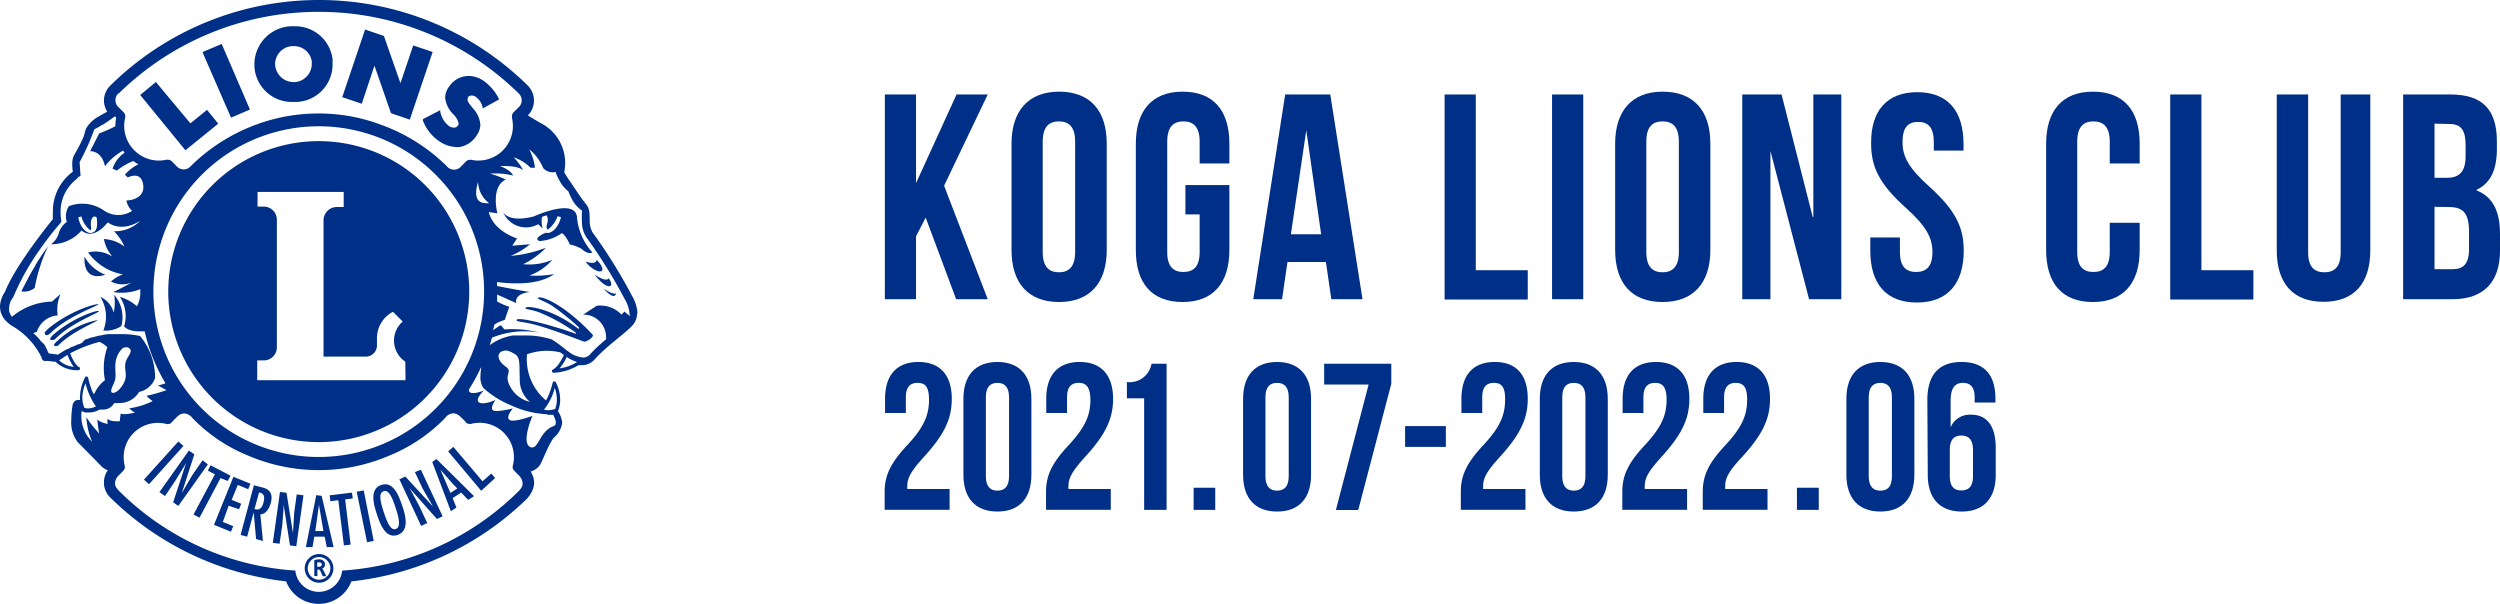 <svg xmlns="http://www.w3.org/2000/svg" viewBox="0 0 240.55 58.09"><defs><style>.cls-1{fill:#002f87;}</style></defs><g id="&#x30EC;&#x30A4;&#x30E4;&#x30FC;_2" data-name="&#x30EC;&#x30A4;&#x30E4;&#x30FC; 2"><g id="&#x30EC;&#x30A4;&#x30E4;&#x30FC;_2-2" data-name="&#x30EC;&#x30A4;&#x30E4;&#x30FC; 2"><path class="cls-1" d="M89.07,20.94l-.93,1.8v6.05h-3V9.09h3v8.53h0l3.9-8.53h3l-4.2,8.78,4.2,10.92H92Z"></path><path class="cls-1" d="M97.33,13.82c0-3.15,1.62-5,4.58-5s4.58,1.8,4.58,5V24.06c0,3.15-1.62,5-4.58,5s-4.58-1.8-4.58-5Zm3,10.44c0,1.4.6,1.94,1.56,1.94s1.56-.54,1.56-1.94V13.62c0-1.41-.6-1.94-1.56-1.94s-1.56.53-1.56,1.94Z"></path><path class="cls-1" d="M114.06,17.81h4.23v6.25c0,3.15-1.54,5-4.5,5s-4.5-1.8-4.5-5V13.82c0-3.15,1.54-5,4.5-5s4.5,1.8,4.5,5v1.91h-2.86V13.62c0-1.41-.6-1.94-1.56-1.94s-1.56.53-1.56,1.94V24.26c0,1.4.6,1.91,1.56,1.91s1.56-.51,1.56-1.91V20.63h-1.37Z"></path><path class="cls-1" d="M131.1,28.79h-3l-.52-3.58h-3.7l-.52,3.58h-2.77l3.07-19.7H128Zm-6.89-6.25h2.91l-1.43-10h0Z"></path><path class="cls-1" d="M139,9.09h3V26h5v2.82h-8Z"></path><path class="cls-1" d="M149.34,9.09h3v19.7h-3Z"></path><path class="cls-1" d="M155.41,13.82c0-3.15,1.61-5,4.57-5s4.59,1.8,4.59,5V24.06c0,3.15-1.62,5-4.59,5s-4.57-1.8-4.57-5Zm3,10.44c0,1.4.6,1.94,1.56,1.94s1.57-.54,1.57-1.94V13.62c0-1.41-.6-1.94-1.57-1.94s-1.56.53-1.56,1.94Z"></path><path class="cls-1" d="M170.35,14.52h0V28.79h-2.71V9.09h3.78l3,11.79h.06V9.09h2.69v19.7h-3.1Z"></path><path class="cls-1" d="M184.48,8.87c2.94,0,4.45,1.8,4.45,5v.62h-2.86v-.82c0-1.41-.54-1.94-1.51-1.94s-1.5.53-1.5,1.94.6,2.5,2.57,4.28c2.53,2.28,3.32,3.91,3.32,6.16,0,3.15-1.53,5-4.5,5s-4.49-1.8-4.49-5V22.85h2.85v1.41c0,1.4.6,1.91,1.56,1.91s1.57-.51,1.57-1.91-.61-2.51-2.58-4.28c-2.53-2.28-3.32-3.91-3.32-6.16C180,10.67,181.55,8.87,184.48,8.87Z"></path><path class="cls-1" d="M205.88,21.44v2.62c0,3.15-1.54,5-4.5,5s-4.5-1.8-4.5-5V13.82c0-3.15,1.54-5,4.5-5s4.5,1.8,4.5,5v1.91H203V13.62c0-1.41-.61-1.94-1.57-1.94s-1.56.53-1.56,1.94V24.26c0,1.4.6,1.91,1.56,1.91s1.57-.51,1.57-1.91V21.44Z"></path><path class="cls-1" d="M208.82,9.09h3V26h5v2.82h-8Z"></path><path class="cls-1" d="M222.09,9.09V24.28c0,1.41.6,1.92,1.56,1.92s1.57-.51,1.57-1.92V9.09h2.85v15c0,3.15-1.54,4.95-4.5,4.95s-4.5-1.8-4.5-4.95v-15Z"></path><path class="cls-1" d="M240.25,13.62v.7c0,2-.6,3.3-1.95,3.94v.06c1.62.65,2.25,2.11,2.25,4.19v1.61c0,3-1.56,4.67-4.58,4.67h-4.74V9.09h4.55C238.91,9.09,240.25,10.58,240.25,13.62Zm-6-1.72v5.21h1.18c1.13,0,1.81-.51,1.81-2.08v-1.1c0-1.41-.46-2-1.53-2Zm0,8v6H236c1,0,1.57-.48,1.57-1.94V22.31c0-1.82-.58-2.39-1.95-2.39Z"></path><path class="cls-1" d="M88.28,36.84c-.69,0-1.12.38-1.12,1.39v1.51h-2V38.37c0-2.25,1.1-3.54,3.21-3.54s3.21,1.29,3.21,3.54c0,1.87-.66,3.38-2.66,5.57-1.27,1.4-1.62,2.06-1.62,2.81a1.51,1.51,0,0,0,0,.3h4.07v2H85.12V47.33c0-1.57.55-2.75,2.16-4.48s2.11-2.89,2.11-4.4C89.39,37.18,89,36.84,88.28,36.84Z"></path><path class="cls-1" d="M92.7,38.37c0-2.25,1.16-3.54,3.27-3.54s3.27,1.29,3.27,3.54v7.31c0,2.25-1.15,3.54-3.27,3.54s-3.27-1.29-3.27-3.54Zm2.16,7.45c0,1,.43,1.39,1.11,1.39s1.12-.38,1.12-1.39V38.23c0-1-.43-1.39-1.12-1.39s-1.11.38-1.11,1.39Z"></path><path class="cls-1" d="M103.79,36.84c-.69,0-1.12.38-1.12,1.39v1.51h-2V38.37c0-2.25,1.1-3.54,3.21-3.54s3.22,1.29,3.22,3.54c0,1.87-.67,3.38-2.67,5.57-1.27,1.4-1.62,2.06-1.62,2.81a1.51,1.51,0,0,0,0,.3h4.07v2h-6.23V47.33c0-1.57.55-2.75,2.16-4.48s2.11-2.89,2.11-4.4C104.9,37.18,104.47,36.84,103.79,36.84Z"></path><path class="cls-1" d="M108.43,36.76A2.14,2.14,0,0,0,110.8,35h1.45V49.06h-2.16V38.33h-1.66Z"></path><path class="cls-1" d="M116.93,46.93v2.13h-2.08V46.93Z"></path><path class="cls-1" d="M119.61,38.37c0-2.25,1.16-3.54,3.27-3.54s3.27,1.29,3.27,3.54v7.31c0,2.25-1.15,3.54-3.27,3.54s-3.27-1.29-3.27-3.54Zm2.15,7.45c0,1,.44,1.39,1.12,1.39s1.12-.38,1.12-1.39V38.23c0-1-.43-1.39-1.12-1.39s-1.12.38-1.12,1.39Z"></path><path class="cls-1" d="M133.87,35v1.93l-3.18,12.14h-2.15L131.69,37h-4.28V35Z"></path><path class="cls-1" d="M135.2,41h3.92v2H135.2Z"></path><path class="cls-1" d="M143.74,36.84c-.69,0-1.12.38-1.12,1.39v1.51h-2V38.37c0-2.25,1.09-3.54,3.21-3.54S147,36.12,147,38.37c0,1.87-.67,3.38-2.66,5.57-1.28,1.4-1.63,2.06-1.63,2.81a1.51,1.51,0,0,0,0,.3h4.07v2h-6.22V47.33c0-1.57.54-2.75,2.15-4.48s2.11-2.89,2.11-4.4C144.85,37.18,144.42,36.84,143.74,36.84Z"></path><path class="cls-1" d="M148.16,38.37c0-2.25,1.16-3.54,3.27-3.54s3.27,1.29,3.27,3.54v7.31c0,2.25-1.15,3.54-3.27,3.54s-3.27-1.29-3.27-3.54Zm2.16,7.45c0,1,.43,1.39,1.11,1.39s1.12-.38,1.12-1.39V38.23c0-1-.43-1.39-1.12-1.39s-1.11.38-1.11,1.39Z"></path><path class="cls-1" d="M159.25,36.84c-.69,0-1.12.38-1.12,1.39v1.51h-2V38.37c0-2.25,1.09-3.54,3.21-3.54s3.21,1.29,3.21,3.54c0,1.87-.67,3.38-2.66,5.57-1.28,1.4-1.63,2.06-1.63,2.81a1.51,1.51,0,0,0,0,.3h4.07v2H156.1V47.33c0-1.57.54-2.75,2.15-4.48s2.11-2.89,2.11-4.4C160.36,37.18,159.93,36.84,159.25,36.84Z"></path><path class="cls-1" d="M167,36.84c-.68,0-1.11.38-1.11,1.39v1.51h-2V38.37c0-2.25,1.1-3.54,3.21-3.54s3.21,1.29,3.21,3.54c0,1.87-.66,3.38-2.66,5.57C166.34,45.34,166,46,166,46.75a1.51,1.51,0,0,0,0,.3h4.07v2h-6.23V47.33c0-1.57.55-2.75,2.16-4.48s2.11-2.89,2.11-4.4C168.12,37.18,167.69,36.84,167,36.84Z"></path><path class="cls-1" d="M175,46.93v2.13H172.9V46.93Z"></path><path class="cls-1" d="M177.66,38.37c0-2.25,1.15-3.54,3.27-3.54s3.27,1.29,3.27,3.54v7.31c0,2.25-1.16,3.54-3.27,3.54s-3.27-1.29-3.27-3.54Zm2.15,7.45c0,1,.43,1.39,1.12,1.39s1.11-.38,1.11-1.39V38.23c0-1-.43-1.39-1.11-1.39s-1.12.38-1.12,1.39Z"></path><path class="cls-1" d="M185.45,38.49c0-2.37,1.06-3.66,3.29-3.66S192,36.12,192,38.37v.36h-2v-.5c0-1-.43-1.39-1.12-1.39s-1.19.38-1.19,1.73v2.55h0a2,2,0,0,1,1.95-1.22c1.59,0,2.39,1.14,2.39,3.21v2.57c0,2.25-1.15,3.54-3.27,3.54s-3.27-1.29-3.27-3.54Zm2.16,4.8v2.53c0,1,.43,1.37,1.11,1.37s1.12-.36,1.12-1.37V43.29c0-1-.43-1.38-1.12-1.38S187.61,42.29,187.61,43.29Z"></path><path class="cls-1" d="M58.55,26.78s-.11.45-1.34-.36c0,0,.74,1,1.29,1.11S58.75,26.94,58.55,26.78ZM57.41,25s0,.54-1.06.16a2.33,2.33,0,0,0,1.22.94C58.33,26.23,57.83,25.4,57.41,25ZM57,24.29a5.81,5.81,0,0,1-1.49-3.46c-.27-1.79-4.16,0-4.16,0-1.91.48-2.65,0-2.92-.38,0,0-.09-.07,0,0a2.38,2.38,0,0,0,3.36,1.12l.43.42a2.24,2.24,0,0,1-.06-1.12,3.73,3.73,0,0,1,.42-.15.69.69,0,0,1,.13.45c0,.21-.12.49-.12.67a.3.3,0,0,0,.13.25,2.84,2.84,0,0,0,.93-1.29l.33.1C53.7,22,53,22.52,52.54,22.4l-.06,0c-1.35.62-.55.79-.55.79a4.07,4.07,0,0,0,2.13-.76c.38.19.77,1.09.77,1.09a4.08,4.08,0,0,1,1.12.42C56.65,24.57,57,24.29,57,24.29Zm-47.5,5c0-.17-2.63.52-4.75,2.25,0,0-.48.37-.45.53.06.33.44.12.54,0C6.47,30.43,9.51,29.42,9.47,29.26ZM39.92,45.42l.75,1.6,1,1.73v0L39,45.85l-.57.27,2.09,4.48.59-.27-.77-1.65-.79-1.47-.17-.27v0l2.66,3,.55-.26-2.09-4.48ZM3.42,25.53c-.24.39-.44.73-.65,1.12h0c-.22.42-.57,1.09-.72,1.39a1.62,1.62,0,0,0,1.29-.34,15.79,15.79,0,0,1,1.29-4,19.67,19.67,0,0,0-1.22,1.81Zm2.15,7.23s-.39.31-.37.45.36.1.44,0C7,31.83,9.41,30.94,9.38,30.8A7.82,7.82,0,0,0,5.57,32.76ZM22.23,11.32l1.82-.78L21.33,4.23,19.51,5l0,.08Zm13.8-5,1.59,4.57,1.81.62L41.63,5l-1.87-.63L38.53,8,36.94,3.46l-1.81-.62-2.2,6.51,1.88.63ZM28.15,9.81h0l.41,0A3.61,3.61,0,0,0,32,6.11c0-.14,0-.27,0-.41a3.61,3.61,0,0,0-3.71-3.17h-.37a3.68,3.68,0,0,0-3.44,3.53c0,.11,0,.22,0,.32A3.61,3.61,0,0,0,28.15,9.81Zm-.08-5.37h.16A1.73,1.73,0,0,1,30,5.89h0c0,.07,0,.14,0,.2A1.77,1.77,0,0,1,28.39,7.9h-.16a1.79,1.79,0,0,1-1.76-1.69V6.09A1.75,1.75,0,0,1,28.07,4.44Zm12.61,7.12a4.16,4.16,0,0,0,1.54,2,3.08,3.08,0,0,0,1.74.59h.24a2.4,2.4,0,0,0,1.67-1.13,1.82,1.82,0,0,0,.35-1,2.54,2.54,0,0,0-.67-1.54l-.28-.36A1.71,1.71,0,0,1,45,9.71a.48.48,0,0,1,0-.21c0-.2.15-.3.38-.31a.68.68,0,0,1,.41.14,1.67,1.67,0,0,1,.65,1l0,.11L48,9.58l0-.08a4.71,4.71,0,0,0-1.45-1.71h0a2.56,2.56,0,0,0-1.45-.48,2.26,2.26,0,0,0-1.87,1,1.91,1.91,0,0,0-.4,1.09,2.67,2.67,0,0,0,.81,1.62,1.71,1.71,0,0,1,.49.86.33.33,0,0,1-.06.19.45.45,0,0,1-.4.21.86.86,0,0,1-.49-.17,2.26,2.26,0,0,1-.82-1.4l0-.11-1.64.85Zm-22.84,2.9L21,11.9l-1.08-1.33-1.6,1.3L15,7.89,13.49,9.14l.06.07Zm40.22,13.3c1.18,1.28,1.2.46,1.2.46C59,28.41,58.06,27.76,58.06,27.76Zm3.28,2.4a3.75,3.75,0,0,0-.54-1.72h0A50.14,50.14,0,0,0,57,22.34a2.43,2.43,0,0,1-.26-.93c0-.44,0-.89-.06-1.16a1.44,1.44,0,0,0-.33-.65c-.15-.21-.35-.45-.55-.73L55,17.67c-.24-.34-.43-.63-.45-.66-.11-.2-.23-.36-.26-.43l0,0a5,5,0,0,0,.09-.86v0A4.3,4.3,0,0,0,52,11.83c-.45-.26-.85-.5-1.21-.73a2,2,0,0,0,.59-1.42h0a2.06,2.06,0,0,0-.62-1.47l-.06-.06A28.6,28.6,0,0,0,30.69,0h0a28.56,28.56,0,0,0-20,8.16h0A2.06,2.06,0,0,0,10,9.66h0a2.07,2.07,0,0,0,.32,1.09c-.23.12-.53.28-.83.46a3.09,3.09,0,0,0-1.18,1.11c-.17.38-.16.56-.28.86a9.9,9.9,0,0,1-.51,1.05c-.19.36-.37.66-.45.83a2,2,0,0,0-.12.73,4.66,4.66,0,0,0,.06.73,4.7,4.7,0,0,0-1.92,3.85,5.92,5.92,0,0,0,0,.71c-.7.86-3.68,4.62-4.61,7A2.63,2.63,0,0,0,0,29.48H0A2,2,0,0,0,.7,31l.19.17,0,0a2.9,2.9,0,0,0,.33.22,7.14,7.14,0,0,1,2.78,3l0,.08a.63.63,0,0,0,.15.2.21.21,0,0,0,.12.06.85.85,0,0,0,.23,0c.26,0,.66.07.66.07h.06a.31.31,0,0,0,.13,0l.07.08a3,3,0,0,0,2.12.74h0a.16.16,0,0,0,.16-.15.16.16,0,0,0-.13-.17h0S7.2,35.14,6.75,34a12.37,12.37,0,0,1,2.82-1.1,2.4,2.4,0,0,1,.76.51,6,6,0,0,0-.23,3.17,3.26,3.26,0,0,0-1,1.26L9,37.91c-.06-.13-.12-.26-.17-.39a8.48,8.48,0,0,1-.35-1.16.16.16,0,0,0-.14-.13.14.14,0,0,0-.16.09,4.24,4.24,0,0,0-.48,1.89,2.53,2.53,0,0,0,0,.28.48.48,0,0,0-.18,0h-.1a.49.49,0,0,0-.34.25A.53.53,0,0,0,7,38.9H7a8.6,8.6,0,0,0-.14,1.5,3.11,3.11,0,0,0,.64,2.17c.83.82,2.3,2.34,2.3,2.34h0a2,2,0,0,0,.57.34A2.07,2.07,0,0,0,10,46.41v0h0a2,2,0,0,0,.62,1.47l.06.06a28.62,28.62,0,0,0,16.85,8,3.36,3.36,0,0,0,6.28,0,28.55,28.55,0,0,0,16.94-8h0a3.8,3.8,0,0,0,.32-.45,2.24,2.24,0,0,0,.33-1v0a2.2,2.2,0,0,0-.34-1.12,1.64,1.64,0,0,0,.82-.53,1.53,1.53,0,0,0,.14-.21c.14-.29.36-.8.6-1.31a7.09,7.09,0,0,1,.64-1.18,2.27,2.27,0,0,0,.83-1.43v-.08a2.53,2.53,0,0,0-.24-.79l-.15-.26,0-.05a2.91,2.91,0,0,0,.2-1.08,3.72,3.72,0,0,0-.42-1.67.15.15,0,0,0-.16-.08.15.15,0,0,0-.14.12,8,8,0,0,1-.31,1,5.64,5.64,0,0,1-.33.71,5.16,5.16,0,0,1-1.83-4.44,5.58,5.58,0,0,1,3.21-.18l.22.16.12.09a5.52,5.52,0,0,1-.6,1,2,2,0,0,1-.36.34l-.09.05h0a.18.18,0,0,0-.1.19.17.17,0,0,0,.16.13h0a5.14,5.14,0,0,0,2.39-.73.76.76,0,0,0,.21,0H56a1.65,1.65,0,0,0,1.23-.57c1.11-1.25,2.84-2.42,3.59-3.22a1.75,1.75,0,0,0,.48-1.2ZM11.37,9l.05,0A27.42,27.42,0,0,1,30.66,1.14h0A27.42,27.42,0,0,1,49.92,9l0,0a.92.92,0,0,1,.28.65.91.91,0,0,1-.27.65l-.52.51a.55.55,0,0,0-.15.4.49.49,0,0,0,0,.12h0a3.42,3.42,0,0,1,.09.79,3.32,3.32,0,0,1-4,3.26h0a.27.27,0,0,0-.13,0,.53.53,0,0,0-.4.17h0l-.46.47A.89.89,0,0,1,43,16,17.35,17.35,0,0,0,36.65,12a16.92,16.92,0,0,0-6-1.08,17.13,17.13,0,0,0-6,1.07A17.5,17.5,0,0,0,18.34,16a.87.87,0,0,1-.66.3A.94.94,0,0,1,17,16l-.46-.47h0a.55.55,0,0,0-.39-.16.32.32,0,0,0-.14,0h0a3.38,3.38,0,0,1-.72.08,3.34,3.34,0,0,1-3.34-3.34,3,3,0,0,1,.1-.79h0a.5.5,0,0,0,0-.12.54.54,0,0,0-.16-.4l-.51-.51a.88.88,0,0,1-.27-.65A.91.91,0,0,1,11.37,9ZM46,17.5a2.63,2.63,0,0,0,1.07,2.05C46.69,19.54,45.32,19.76,46,17.5Zm.58,10.56a15.91,15.91,0,1,1-4.66-11.25A15.84,15.84,0,0,1,46.58,28.06ZM7.1,35.3a2.37,2.37,0,0,1-1.38-.6l0-.05.09-.06.47-.31.22-.13A4.15,4.15,0,0,0,7.1,35.3Zm1.13,1.59a6.54,6.54,0,0,0,1,2.21,1.74,1.74,0,0,1-.74.2,1.06,1.06,0,0,1-.38-.07,2.71,2.71,0,0,1-.19-1A3.74,3.74,0,0,1,8.23,36.89Zm2.14,3.4a.89.89,0,0,0,0,.5s-.83-.14-1-.46a9.41,9.41,0,0,0,.18,1.38,10.78,10.78,0,0,1-1.24-1.56,6.92,6.92,0,0,0,.55,2.34,3.44,3.44,0,0,1-1-2.94h0a1.4,1.4,0,0,0,.37.14h0a.51.51,0,0,0,.17,0h.18a2,2,0,0,0,1-.28l.26,0a1.25,1.25,0,0,0,1-.41l.15-.22a2.85,2.85,0,0,0,.49,0,2.17,2.17,0,0,0,1.51-.58,1.94,1.94,0,0,0,.39-.49,2.06,2.06,0,0,0,1.54-1.32v-.07a6.24,6.24,0,0,0-1.45-4l0,0-.06,0a7.68,7.68,0,0,0-1.64-.17H11.2l-.36,0h0l-.37,0-.09,0-.35.05h0l-.35.08-.08,0-.33.08h0l-.32.09-.09,0-.3.1h0l-.3.11-.07,0L7.88,33h0l-.28.12-.06,0-.25.11h0L7,33.36l-.06,0a1,1,0,0,0-.21.11h0l-.2.11-.06,0-.16.09h0c-.36.2-.6.37-.72.45l-.9-.12-.15-.29,0-.05-.15-.27,0-.05-.17-.25h0L4,32.9l0,0-.19-.23,0,0c-.06-.08-.13-.15-.19-.22v0l-.21-.21,0,0-.21-.19h0l.35-.13a2.26,2.26,0,0,1,2-1.57,3.74,3.74,0,0,1,.28-2.06l-.83.73a6.22,6.22,0,0,0-3.85,1.46h0a1.48,1.48,0,0,1-.27-.55l0,0a.2.2,0,0,0,0-.07s0,0,0-.06v-.05a.41.41,0,0,1,0-.11,1.75,1.75,0,0,1,.19-.74,1.72,1.72,0,0,1,.14-.22l.06-.07,0,0,0,0A23.54,23.54,0,0,1,3.84,24c1-1.44,2-2.57,2-2.57l.06-.08v-.1a4.78,4.78,0,0,1-.07-.82,3.92,3.92,0,0,1,.93-2.61,3.83,3.83,0,0,1,.63-.61L7.56,17l.07,0,.12-.07L7.66,15.6a23.13,23.13,0,0,0,1.42-3.16l.36-.19.11-.06.22-.14L9.89,12l.19-.12.11-.07.17-.12.09-.06.17-.12.07-.05.37-.27.12.13a4.58,4.58,0,0,0-.08.83h0a13.12,13.12,0,0,1-1.55.68l-.88,1.72S9.78,14.45,10.1,16a5.46,5.46,0,0,1,1.75-1.51,1.43,1.43,0,0,0,.14.2,3,3,0,0,0-1.16,1.54l.41.18a7.21,7.21,0,0,1,1.58-.92,5.29,5.29,0,0,0,.5.32,4,4,0,0,0-1.3,1l.28.27s1.24-.69,1.47.65-1.19,1.56-1.61,1.56a1.86,1.86,0,0,0,.55,1,2.42,2.42,0,0,1-2.66,0,3.64,3.64,0,0,0-3.43-.45,1.79,1.79,0,0,0-.19,1.51,2,2,0,0,0-.79,1.15,2,2,0,0,1-.73,1,3.81,3.81,0,0,0,2.94-1.33s1,1.1,2.52-.78c0,0,1.2,1.05,3.12-.14a3.4,3.4,0,0,1-2.52,1,4.85,4.85,0,0,1,1,1.47A3.58,3.58,0,0,0,10,23a3.59,3.59,0,0,0,.82,1.7,2.92,2.92,0,0,0-2.34-.41,5.21,5.21,0,0,0,3.35,2.11,3.25,3.25,0,0,0-1.15.69,2.39,2.39,0,0,0,2,.09s-1.24.69-1.79.92a4.79,4.79,0,0,0,2.61-.28v.47a2.91,2.91,0,0,1-.32,1.18,4.41,4.41,0,0,0-1.65-.91,3.3,3.3,0,0,1,.41,2.84s.35.54,1.7.48h.28a17.09,17.09,0,0,0,2,5,3.75,3.75,0,0,1-.73.2l.83.46a16.38,16.38,0,0,1-1.93.55,5.08,5.08,0,0,0,.6.51,7.92,7.92,0,0,1-2.25.69,2.07,2.07,0,0,0,.55.41s-1.06.27-1.38.09l-.09.74S10.6,40.61,10.37,40.29Zm1.39-6.75a.6.6,0,0,1,.65-.06c.35.28.09.53-.19,1.05-.45.85.15,1.44-.29,2.29s-1,1.09-1.18.94.14-.7.28-1.07C11.34,35.88,10.65,34.72,11.76,33.54ZM9.07,20.82l0,0,.23.08c.12.93,0,1.38-.45,1.5S7.74,22,7.53,20.91l.3-.09a2.56,2.56,0,0,0,.86,1.34A.19.19,0,0,0,8.77,22C8.74,21.68,8.65,21,9.07,20.82ZM50.12,47l-.14.18A26.44,26.44,0,0,1,32.92,54.9a2.26,2.26,0,0,1-4.5,0,26.44,26.44,0,0,1-17.06-7.76,1.1,1.1,0,0,0-.14-.18.76.76,0,0,1-.15-.52,1.16,1.16,0,0,1,.41-.75l.4-.41a.75.75,0,0,0,.12-.21.41.41,0,0,0,0-.25,3.68,3.68,0,0,1-.1-.82,3.29,3.29,0,0,1,3.29-3.31,3.68,3.68,0,0,1,.82.1.39.39,0,0,0,.25,0,.39.39,0,0,0,.26-.15,6.59,6.59,0,0,1,.49-.5,1,1,0,0,1,.71-.36,1.05,1.05,0,0,1,.79.44,15.7,15.7,0,0,0,5.42,3.64,17.21,17.21,0,0,0,13.48,0,15.86,15.86,0,0,0,5.43-3.65,1,1,0,0,1,.78-.44,1,1,0,0,1,.71.36,4.43,4.43,0,0,1,.5.5.34.34,0,0,0,.26.15.41.41,0,0,0,.25,0,3.59,3.59,0,0,1,.81-.1A3.3,3.3,0,0,1,49.45,44a3.18,3.18,0,0,1-.11.82.51.51,0,0,0,0,.25,1,1,0,0,0,.13.21l.4.41a1.2,1.2,0,0,1,.41.75A.77.77,0,0,1,50.12,47Zm3.26-9.66a3.2,3.2,0,0,1,.2,1.09,2.48,2.48,0,0,1-.14.85l0,.06-.15.05a2.36,2.36,0,0,1-.56.08,1.59,1.59,0,0,1-.39-.06A5.34,5.34,0,0,0,53.38,37.3Zm-.72,2.56a2.48,2.48,0,0,0,.56,0,3.23,3.23,0,0,1,.22.5c.13.53-.1.57-.23.62-1.35.55-1.39,2.3-2.17,2-.94-.39.19-3,.19-3s-1.82.67-2.21.38.33-1.1.33-1.1-1.59.4-1.91.18.23-1,.23-1-1.08.51-1.56.25.45-1.16.45-1.16-1,.43-1.35.17a.27.27,0,0,1-.08-.28,18.22,18.22,0,0,0,1.16-2.13h0l0,.21h0a4.14,4.14,0,0,0-.06.7,1.69,1.69,0,0,0,.33,1.14,9.1,9.1,0,0,0,2.54,1.59A9.43,9.43,0,0,0,52.66,39.86Zm-1.72-1.24a2.93,2.93,0,0,1-1.86-1.48c-.66-1.21.33-1.37-.44-1.92s-.9-1.27-.27-1.48c.33-.11.6-.05,1.15.28s.44.87.49,2.46A2.77,2.77,0,0,0,50.94,38.62Zm2.86-3.17a4.58,4.58,0,0,0,.73-1.14,3.62,3.62,0,0,0,1,.48A4.22,4.22,0,0,1,53.8,35.45Zm6.8-5.18h0s0,.07,0,.1l-.52-.43-.28.29a2.81,2.81,0,0,0-2.38-.85l-1.31.85a2.18,2.18,0,0,1,2.2,2.38h0L57.9,33l0,0-.36.32,0,0-.35.33-.07.08c-.11.11-.23.23-.33.35a.88.88,0,0,1-.7.32,2.65,2.65,0,0,1-1.31-.51l-.31-.22a12.1,12.1,0,0,0-1.36-1,7.88,7.88,0,0,0-2.49-.39h-.66l-.17,0h-.06l-.19,0h0l-.21,0h0a5.22,5.22,0,0,0-2.21.93c.08-.24.15-.48.22-.72A8.26,8.26,0,0,1,51.87,32a10.09,10.09,0,0,0-3.33-.3l-.35-.41a4.86,4.86,0,0,0-.73.48c0-.18.08-.36.11-.54a3.85,3.85,0,0,1,1-.45L49,29.52A5.81,5.81,0,0,1,47.83,29c0-.22,0-.44,0-.66.85.38,1.56.69,1.84.83,0,0-.28-.89,1.3-1.07,0,0-1.46-.25-3.15-.58,0-.13,0-.25,0-.38,2.11.26,4.2.17,5.5-.77a9.81,9.81,0,0,1-2.38.14A5.25,5.25,0,0,0,53.14,25a5.7,5.7,0,0,1-2.8.42,7.7,7.7,0,0,0,2.2-1.59,11.89,11.89,0,0,1-3.41.79A7,7,0,0,0,51,23.5l-1.71.14.46-.7s-2.25-.66-2.72-2.53l.83.11s-.68-2.52.8-3.24a7.82,7.82,0,0,0-1.52-.57,7.16,7.16,0,0,1,2.24.18,1.5,1.5,0,0,0-.47-.5,3.53,3.53,0,0,0-.8-.41s1.73-.1,2.24.42a5.23,5.23,0,0,0-.93-1.26,4.08,4.08,0,0,1,1.63,1l.42,0a4.89,4.89,0,0,0-.56-1.78,4.49,4.49,0,0,1,1.36,1.82,1.29,1.29,0,0,0,1.23.37l0,.06,0,.07a7.31,7.31,0,0,0,.35.73,3.07,3.07,0,0,0,.84,1,5.84,5.84,0,0,0,.33.73A2.87,2.87,0,0,0,56,20.26v0A10.67,10.67,0,0,0,56,21.5a2.7,2.7,0,0,0,.4,1.3,49.14,49.14,0,0,1,3.72,6,3.09,3.09,0,0,1,.45,1.38ZM30.67,13.58A14.48,14.48,0,1,0,45.15,28.06,14.47,14.47,0,0,0,30.67,13.58Zm8.35,23H24.75v-1.9h.63a1.26,1.26,0,0,0,1.26-1.27l0-12.26a1.26,1.26,0,0,0-1.26-1.27h-.6V18.47h8.29v1.45h-.67a1.28,1.28,0,0,0-1.27,1.28V34.31h4.14a1.07,1.07,0,0,0,1-1.12c0-.18,0-.43,0-.61A2.87,2.87,0,0,1,37.81,30l.94.94A2.43,2.43,0,0,0,39,34.8ZM5.24,32.11s-.43.35-.41.51.4.1.49,0c1.5-1.55,4.23-2.52,4.2-2.68S7.16,30.47,5.24,32.11Zm41.19,14.2L43.62,43l-.5.43,3.18,3.79L47.64,46l-.36-.44Zm-16,1.33-1,5h.64l.17-1,1,0,.2,1,.66,0-1.15-4.93Zm.69,3.46-.78,0,.35-2.52h0L31,50.39Zm2.75-3.7-2.15.26.07.57.76-.1.54,4.35.65-.08-.53-4.35.73-.09Zm-3.17,5.91a1.38,1.38,0,1,0,1.38,1.38A1.38,1.38,0,0,0,30.67,53.31Zm0,2.47a1.09,1.09,0,1,1,1.09-1.09A1.1,1.1,0,0,1,30.67,55.78Zm6-9.12c-1.21.39-.71,2-.44,2.81s.8,2.42,2,2,.72-2,.44-2.81S37.91,46.27,36.7,46.66Zm1.38,4.24c-.49.17-.83-.64-1.16-1.64s-.52-1.85,0-2,.83.64,1.16,1.64S38.57,50.74,38.08,50.9ZM8.13,24.7c-.12,2.6,2,1.73,2,1.73A3.91,3.91,0,0,1,8.13,24.7ZM41.59,44.45l1.79,4.74.54-.35-.37-.91.82-.54.68.71.56-.36L42,44.17Zm.73.67,1.19,1.37L44,47l-.66.43-1-2.33Zm-8,2.19,1,4.86.64-.12L35,47.19ZM31,54.72a.43.43,0,0,0,.27-.41c0-.29-.22-.49-.59-.49a1.12,1.12,0,0,0-.44.09l0,0v1.52h.3V54.8h.09a.21.21,0,0,1,.19.13l.24.52h.34l-.29-.59A.42.42,0,0,0,31,54.72Zm-.35-.18h-.13v-.43l.16,0c.22,0,.28.09.28.22S30.85,54.53,30.62,54.54ZM51.76,28.69c0,.11.57.25,1.33.71a23.24,23.24,0,0,1,2.58,2.07c.09.06,0,.2,0,.18-2.59-2-5.14-2.32-5.11-2,0,.13.59.13,1.31.4A16.73,16.73,0,0,1,55.39,32c.08.05,0,.12,0,.11-3-1.05-5.72-1.66-5.69-1.3,0,.16.87.17,1.91.47,1.45.4,3.35,1.13,4.6,1.6,0,0,.21,0,.57-.26s.25-.41.25-.41C54.16,29.12,51.83,28.34,51.76,28.69ZM17.16,42.48l-3.31,3.67.49.44,3.31-3.68Zm2.33,1.81-1,1.45-1,1.71h0l1.21-3.74-.52-.36-2.84,4,.54.38,1-1.49.87-1.42.16-.28h0l-1.25,3.79.5.35,2.84-4ZM10.94,30.08a2.33,2.33,0,0,0-1.29-1.52,3.56,3.56,0,0,1,.29,3.24,2.65,2.65,0,0,0,1.74-.43,3.31,3.31,0,0,0-.69-3A4.66,4.66,0,0,1,10.94,30.08ZM28.31,49.3l-.12,2h0l-.62-3.88-.63-.09-.69,4.9.65.09.26-1.8.13-1.65v-.33h0l.61,3.94.61.08.69-4.9-.65-.09Zm-3.12-2.41-.76-.2-1.28,4.78.63.17.63-2.34h0l.23,2.57.66.18-.25-2.56c.55,0,.86-.61,1-1.06C26.37,47.24,25.65,47,25.19,46.89Zm.15,1.5c-.13.48-.38.74-.85.59l.43-1.58.1,0C25.5,47.54,25.46,47.94,25.34,48.39ZM23,49l.21-.53-.92-.37.59-1.44,1,.41.22-.53-1.64-.66L20.59,50.5l1.63.66.22-.53-1-.41L22,48.66Zm-1.09-2.72.27-.51-1.92-1-.26.51.68.36-2.06,3.87.58.3L21.22,46Z"></path></g></g></svg>